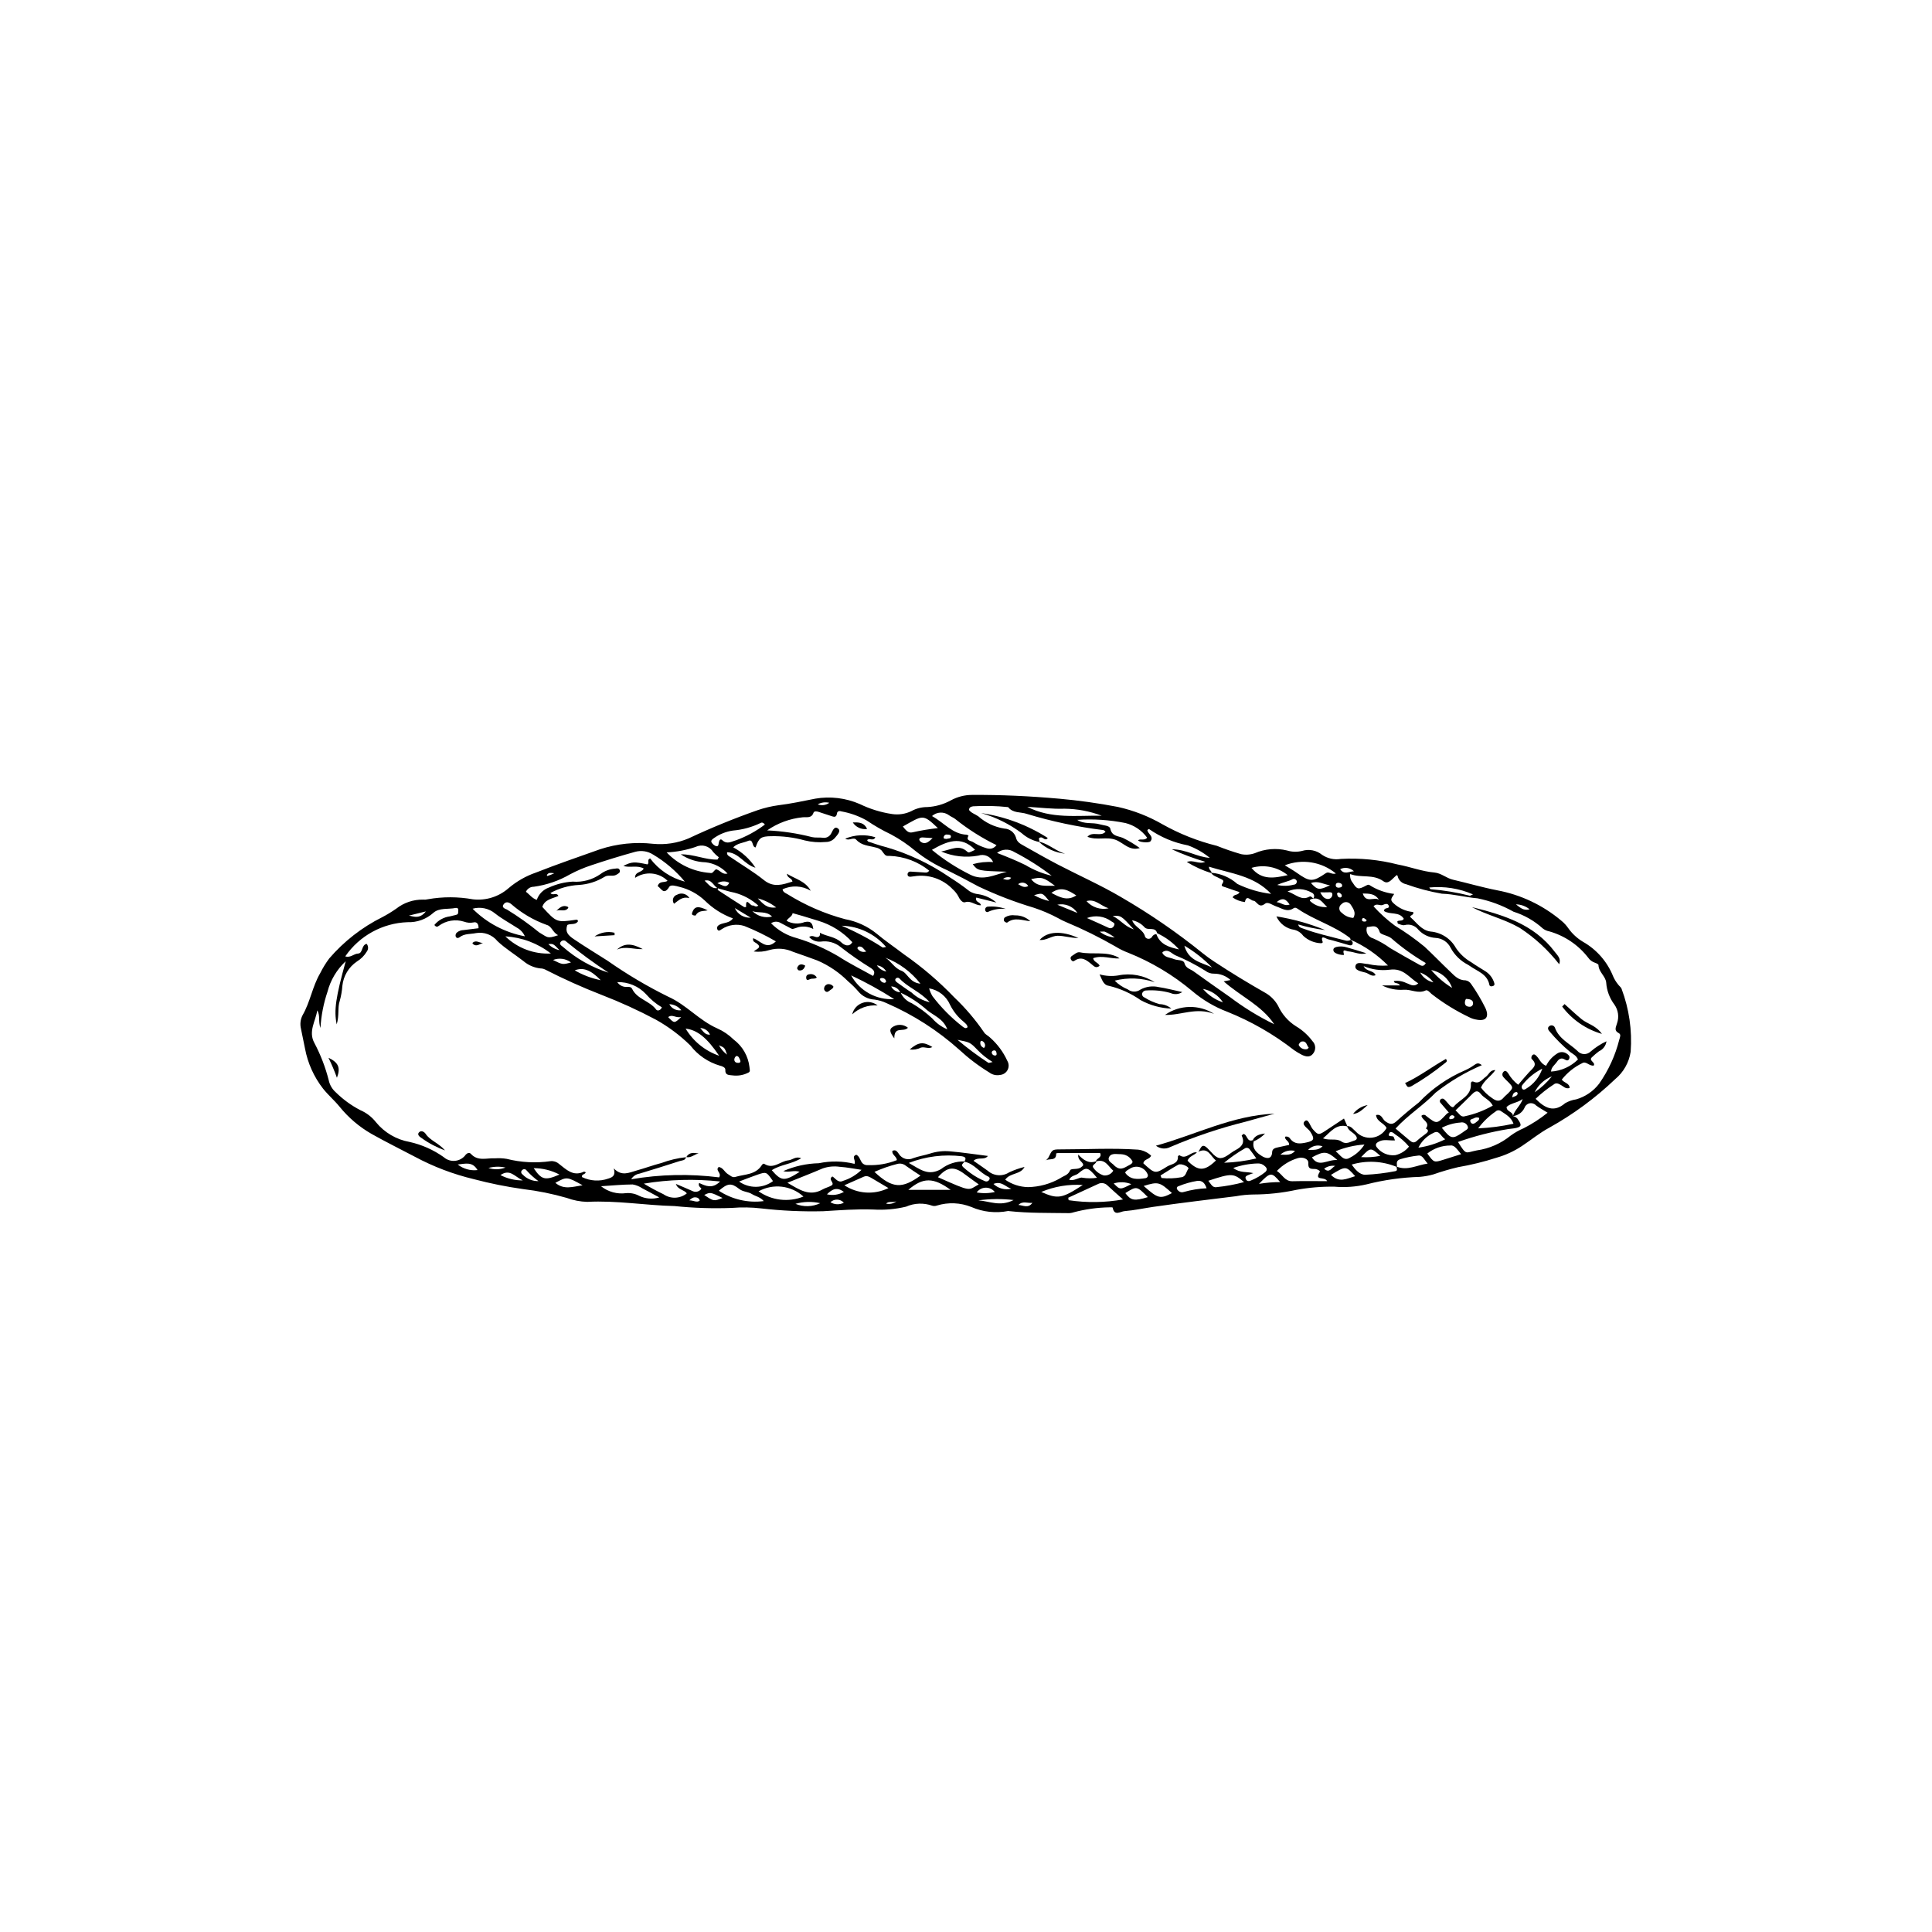 <?xml version="1.0" encoding="UTF-8"?>
<!-- Uploaded to: SVG Repo, www.svgrepo.com, Generator: SVG Repo Mixer Tools -->
<svg fill="#000000" width="800px" height="800px" version="1.1" viewBox="144 144 512 512" xmlns="http://www.w3.org/2000/svg">
 <g>
  <path d="m497.6 458.48c-3.363-0.047-6.727 0.234-10.035 0.84-3.742 0.809-7.562 1.223-11.395 1.234-1.555 0.02-3.109 0.172-4.637 0.457-7.289 0.914-14.59 1.762-21.855 2.816-2.559 0.371-5.098 0.93-7.676 1.137-1.082 0.086-2.695 1.414-3.133-0.938-0.016-0.078-0.555-0.109-0.84-0.074l-0.004 0.004c-3.211 0.047-6.406 0.492-9.512 1.32-0.484 0.164-0.996 0.238-1.508 0.215-5.176-0.074-10.355 0.027-15.516-0.527h-0.004c-0.098-0.027-0.203-0.039-0.305-0.039-3.277 0.648-6.676 0.281-9.742-1.051-2.914-1.176-6.148-1.312-9.152-0.391-0.395 0.148-0.824 0.164-1.23 0.043-2.262-0.809-4.754-0.715-6.953 0.258-2.824 0.676-5.734 0.93-8.633 0.754-4.457-0.164-8.879 0.184-13.312 0.449-5.496 0.133-10.996-0.117-16.457-0.746-2.57-0.297-5.16-0.34-7.738-0.129-5.07 0.195-10.152 0.027-15.203-0.492-7.723-0.18-15.383-1.527-23.137-1.113-1.859-0.051-3.695-0.406-5.441-1.051-3.785-1.09-7.656-1.871-11.566-2.336-4.402-0.617-8.766-1.5-13.062-2.633-5.438-1.301-10.684-3.297-15.613-5.938-3.828-2.016-7.727-3.938-11.484-6.055-3.246-1.859-6.117-4.305-8.469-7.211-1.371-1.684-3.016-3.07-4.363-4.769-2.43-3.113-4.074-6.766-4.797-10.648-0.355-1.723-0.688-3.449-1.055-5.168h0.004c-0.316-1.223-0.176-2.519 0.402-3.644 2.039-3.512 2.602-7.609 4.664-11.129 0.684-1.375 1.488-2.688 2.402-3.918 3.91-4.551 8.691-8.273 14.062-10.949 1.285-0.672 2.519-1.426 3.707-2.258 2.027-1.594 4.547-2.438 7.125-2.394 0.414 0.039 0.832 0.008 1.234-0.094 3.965-0.703 8.02-0.695 11.977 0.02 3.422 0.391 6.844-0.684 9.426-2.957 2.141-1.816 4.602-3.223 7.258-4.137 5.586-2.203 11.277-4.141 16.934-6.16 4.547-1.496 9.363-1.996 14.121-1.461 3.199 0.312 6.43-0.18 9.395-1.434 5.988-2.812 12.117-5.316 18.363-7.504 1.758-0.594 3.57-1.023 5.41-1.277 3.297-0.402 6.527-1.098 9.773-1.742l-0.004-0.004c4.004-0.691 8.121-0.191 11.84 1.43 2.699 1.309 5.578 2.199 8.547 2.641 1.73 0.262 3.5-0.004 5.082-0.758 1.297-0.723 2.762-1.098 4.246-1.09 2.184-0.113 4.312-0.719 6.231-1.77 1.723-0.945 3.652-1.441 5.613-1.449 7.684-0.051 15.336 0.312 23 0.992l0.004-0.004c5.254 0.469 10.484 1.199 15.664 2.195 4.152 0.926 8.141 2.477 11.824 4.606 4.523 2.539 9.367 4.457 14.406 5.703 2.106 0.844 4.254 1.578 6.434 2.207 1.211 0.242 2.465 0.152 3.629-0.262 2.684-1.156 5.672-1.406 8.512-0.719 1.301 0.406 2.688 0.449 4.008 0.121 1.82-0.559 3.797-0.18 5.273 1.016 1.461 1 3.254 1.395 4.996 1.105 5.082-0.281 10.176 0.219 15.105 1.484 3.262 0.598 6.383 1.832 9.711 2.125 1.809 0.16 3.152 1.496 4.902 1.898 3.918 0.906 7.766 2.043 11.734 2.812v0.004c6.25 1.168 12.09 3.934 16.957 8.027 0.727 0.586 1.367 1.277 1.895 2.051 1.023 1.434 2.332 2.641 3.844 3.547 3.644 2.062 6.477 5.309 8.027 9.199 0.336 0.758 0.77 1.465 1.289 2.109 0.289 0.426 0.82 0.758 0.953 1.215v-0.004c1.992 5.309 2.809 10.984 2.391 16.637-0.43 2.844-1.895 5.43-4.109 7.266-5.25 5.008-11.113 9.328-17.453 12.855-2.551 1.363-4.805 3.246-7.227 4.84-2.066 1.375-4.336 2.426-6.723 3.109-3.336 1.078-6.75 1.918-10.207 2.512-2.199 0.52-4.371 1.156-6.504 1.902-1.191 0.344-2.414 0.566-3.648 0.672-4.769 0.145-9.512 0.809-14.137 1.988-2.793 0.652-5.676 0.859-8.535 0.609zm-47.156-66.938c1.012 2.848 3.488 3.492 6.012 4.066v0.004c-1.617-1.816-3.59-3.277-5.797-4.297-0.477-1.863-2.438-0.57-3.356-1.586-0.855-0.961-2.012-1.609-3.277-1.844 0.73 1.957 2.984 2.379 3.445 4.402 0.188 0.312 0.527 0.508 0.891 0.512 0.363 0.004 0.707-0.18 0.906-0.484 0.223-0.449 0.672-0.742 1.172-0.77zm41.547-9.383-0.004 0.004c0.227-0.23 0.32-0.559 0.258-0.871-0.062-0.316-0.277-0.578-0.574-0.703-1.969-1.152-4.375-1.281-6.453-0.348 2.32 0.812 3.656 2.555 5.82 1.367 0.379-0.207 0.715 0.309 1.043 0.547-0.5 0.035-1.32 0.297-0.766 0.742 1.199 1.09 2.801 1.625 4.414 1.477-1.145-0.988-1.898-2.582-3.742-2.211zm-109.41 24.875c-0.402-0.98-1.355-1.617-2.414-1.617 0.48 0.93 1.426 1.523 2.473 1.551 0.574 1.324 1.648 2.363 2.984 2.894 1.961 1.137 3.781 2.488 5.438 4.031 1.086 1.258 2.449 2.246 3.984 2.883-1.078-2.816-3.535-3.594-5.328-5.055-2.125-1.918-4.531-3.496-7.137-4.688zm-48.41-27.645c-1.137-0.656-1.586-2.5-3.449-2.004 1.062 0.934 1.828 2.309 3.543 1.922-0.012 0.195-0.105 0.512-0.027 0.566 2.297 1.516 4.606 3.008 6.93 4.484 0.133 0.086 0.371 0.012 0.559 0.016-0.168-2.848 1.121-0.285 1.676-0.418 0.426-0.102 0.84 0.629 1.562 0.035-1.801-1.629-3.965-2.801-6.312-3.418-1.508-0.285-2.973-0.797-4.481-1.184zm180.03 73.875c-3.805-1.586-8.039-1.812-11.992-0.641 0.922 1.324 2.109 2.691 3.57 2.703 2.664-0.121 5.32-0.438 7.941-0.949 0.809-0.117 0.363-0.781 0.375-1.227 2.84 1.176 5.328-0.359 8.258-0.797-0.953-1.02-1.363-2.312-2.523-2.113h-0.004c-1.641 0.176-3.262 0.508-4.84 0.988-1.176 0.441-0.707 1.293-0.785 2.035zm-114.57-1.473c-0.254 0.469-1.113 0.809-0.391 1.492h-0.004c0.605 0.555 1.238 1.07 1.898 1.551 1.23 0.918 2.578 1.668 4.008 2.231 0.402 0.125 0.84-0.059 1.031-0.438 0.09-0.129 0.121-0.289 0.082-0.441-0.035-0.152-0.137-0.277-0.277-0.348-2.344-1.008-3.777-3.484-6.434-3.977 0.504-0.766 0.492-1.234-0.594-1.43v-0.004c-4.777-0.582-9.625 0.02-14.113 1.762 3 1.684 5.106 3.566 8.516 1.652 1.789-1.395 4.008-2.121 6.277-2.051zm-38.355-60.594c1.844 0.992 4.082 1.008 5.738 2.594 0.637 0.609 2.012 1.379 2.856-0.109v0.004c-2.445-2.672-5.566-4.633-9.031-5.676-1.379-0.434-2.758-0.855-4.144-1.266-0.879-0.262-1.762-0.5-2.644-0.75-0.129 0.957-1.227 1.223-1.594 2.043l0.004-0.004c1.477 0.816 3.242 0.93 4.809 0.312 1.805-0.383 2.059 0.57 2.258 1.855v-0.004c-1.195-0.637-2.586-0.816-3.906-0.5-1.574 0.516-1.555 0.59-2.039 0.332-0.914-0.48-1.82-0.98-2.742-1.453-0.785-0.457-1.762-0.418-2.504 0.102 1.887 1.906 4.25 3.266 6.848 3.938 3.863 1.172 7.57 2.801 11.047 4.852 2.93 1.906 6.086 3.461 9.141 5.172 0.672-1.055 0.164-1.59-0.613-2.113h0.004c-2.773-1.711-5.449-3.574-8.02-5.578-1.477-1.188-3.383-1.699-5.258-1.41-1.152 0.105-2.285-0.348-3.051-1.219 0.859-0.641 1.496 0.102 2.168 0.02 0.711-0.086 0.727-0.598 0.676-1.141zm183.66 48.578c0.488-1.691 2.043-2.789 2.59-4.531-1.34 1.027-3.117 1.035-4.266 2.106-0.023 1.332 1.738 1.211 1.684 2.426l0.004 0.004c0.621 0.109 1.16 0.504 1.445 1.07 0.977 1.387 0.746 1.836-1.027 2.152-0.512 0.09-1.031 0.113-1.543 0.195l-0.004-0.004c-4.578 0.738-9.074 1.891-13.441 3.441 2.301 3.609 1.848 2.848 4.988 2.231 3.297-0.461 6.406-1.82 8.984-3.93 1.086-0.785 2.254-1.441 3.488-1.969 2.234-1.137 4.348-2.512 6.293-4.09-1.199-0.746-2.203-1.273-3.09-1.949v-0.004c-0.441-0.469-1.098-0.672-1.73-0.527-0.629 0.145-1.133 0.613-1.324 1.23-0.582 1.195-1.73 2.008-3.051 2.152zm-110.42 11.953c0.102 0.75-1.383 0.922-0.746 1.766 0.652 0.941 1.598 1.645 2.691 1.996 1.027 0.141 2.043-0.352 2.566-1.246-1.387-1.184-2.125-3.254-4.594-2.43 0.035-0.898 1.723-0.961 1.105-2.25-3.688 0-7.379 0-11.074 0.004h-0.004c-0.195 0.004-0.391 0.035-0.574 0.102 0.125 2.266-2.082 1.113-2.891 1.984 0.324-0.25 0.605-0.547 0.84-0.883 0.996-2.051 0.98-2.172 3.133-2.172 6.859 0.004 13.719-0.398 20.586 0.066 1.305 0.133 2.531 0.688 3.492 1.578-0.312 1.043-1.895 0.852-2.047 2.051 3.059 2.781 3.113 2.871 6.301 0.844 1.062-0.676 3-0.652 2.856-2.695-0.008-0.09 0.375-0.328 0.43-0.289 1.793 1.273 2.984-1.082 4.609-0.75-0.77 0.797-2.07 1-2.484 2.195 2.805 2.836 4.519 2.844 7.527-0.062-1.43-1.082-2.031-3.617-4.676-2.301 0.629-0.707 0.805-2.469 2.356-1.016 1.113 1.043 2.176 2.723 3.555 2.688 1.344-0.035 2.625-1.438 3.984-2.141 1.629-0.848 2.519-1.922 1.602-3.812-0.023-0.051 0.25-0.246 0.461-0.449 1.055 0.145 0.914 2.269 2.469 1.648l0.277 0.293c-0.555 2.031 0.891 3.156 2.219 3.965 0.691 0.422 2.559 1.207 2.648-1.113 0.035-0.883 0.82-1.094 1.559-1.246 0.984-0.207 1.969-0.43 2.926-0.641 0.102-1.066-1.195-1.25-1.062-2.164 0.523-0.164 1.094 0.062 1.367 0.539 1.16 1.535 2.699 1.324 4.231 0.996 2.195-0.473 2.273-0.992 1.09-2.863-0.582-0.926-2.582-1.871-1.41-2.84 0.902-0.746 1.359 1.359 2.051 2.148 1.359 1.555 1.562 1.641 3.301 0.488 1.621-1.074 3.242-2.144 4.977-3.293 0.371 0.836 0.652 1.469 0.934 2.106-2.992-0.824-4.414 1.402-6.492 3.152 1.816 0.656 3.539-0.09 4.828 0.801 1.324 0.918 2.359 0.098 3.488-0.223 0.875-0.25 0.75-0.863 0.285-1.41-0.707-0.836-1.945-1.195-2.215-2.434 1.09-0.031 1.59 0.871 2.297 1.445h-0.004c1.094 1.203 2.699 1.812 4.312 1.633 1.617-0.18 3.051-1.125 3.852-2.543-0.609-1.359-2.606-1.645-2.785-3.449 1.508-0.371 1.68 1.102 2.441 1.645 1.109 0.785 1.855 1.02 2.949 0.023 1.918-1.742 3.914-3.406 5.953-5.004v-0.004c3.481-3.656 7.668-6.562 12.309-8.547 0.758-0.336 1.48-0.746 2.156-1.227 0.586-0.309 1.109-1.059 2.234-0.102h-0.004c-4.379 1.871-8.496 4.316-12.238 7.266-3.254 3.398-7.34 5.93-10.625 9.523 1.379 1.168 2.551 2.18 3.742 3.164 0.59 0.488 1.168 0.793 1.898 0.105 0.75-0.707 1.617-1.293 2.434-1.934 0.594-0.465 0.793-0.922-0.043-1.344 1.273-1.633-1.051-2.231-1.172-3.379h0.004c0.172-0.168 0.402-0.258 0.641-0.246 0.238 0.008 0.465 0.121 0.617 0.301 2.82 2.207 2.824 2.207 5.316-0.43l-0.004 0.004c0.191-0.211 0.422-0.379 0.684-0.484-0.941-1.098-1.543-1.809-2.156-2.512-0.238-0.207-0.297-0.555-0.141-0.828 0.109-0.18 0.293-0.305 0.504-0.336 0.207-0.027 0.422 0.035 0.578 0.18 0.535 0.48 0.961 1.078 1.465 1.598 0.285 0.293 0.781 0.695 1.055 0.352 1.578-1.957 4.711-2.758 4.539-6.027-0.027-0.535 0.281-0.777 0.758-0.574 1.535 0.652 2.207-0.641 3.188-1.312 0.82-0.562 1.117-1.887 2.539-1.77-1.176 1.691-3.019 2.707-3.816 4.609l-0.004 0.004c0.809 1.074 1.789 2.008 2.902 2.758 1.227 0.93 2.164 1.051 3.184-0.172 0.328-0.395 0.77-0.699 1.129-1.074 1.395-1.461 1.391-1.562 0.023-2.965h-0.004c-0.457-0.422-0.887-0.871-1.297-1.336-0.367-0.414-0.336-1.043 0.07-1.414 0.566-0.523 0.891 0.043 1.211 0.426 0.676 1.18 1.578 2.211 2.66 3.035 1.016-1.18 1.93-2.309 2.918-3.371 0.949-1.023 2.367-1.871 0.684-3.438-0.242-0.227-0.121-0.859 0.246-1.117 0.422-0.293 0.746 0.059 1.035 0.352 0.77 0.781 1.102 1.996 2.508 2.551v0.004c0.637-1.309 1.621-2.414 2.848-3.199 0.777-0.566 1.832-0.578 2.621-0.023 0.438 0.293 0.871 0.641 0.688 1.242-0.211 0.691-0.676 0.637-1.199 0.312-0.922-0.574-1.578-0.16-2.094 0.617-0.551 0.824-1.516 1.402-1.551 2.578 2.684-0.168 5.215-1.305 7.125-3.199-0.398-1.027-1.297-1.43-2.027-1.965-1.996-1.656-3.836-3.488-5.5-5.481-0.332-0.352-0.648-0.938-0.109-1.355 0.238-0.219 0.57-0.301 0.883-0.219s0.562 0.316 0.664 0.625c1.078 2.945 3.856 4.156 5.934 6.102h-0.004c0.434 0.512 1.062 0.82 1.73 0.855 0.672 0.031 1.324-0.215 1.805-0.684 1.266-1.09 2.672-2 4.184-2.707-0.156 1.164-0.902 2.164-1.977 2.644-0.664 0.492-1.293 1.027-1.887 1.602-0.977 0.859 1.09 1.367 0.473 2.195-1.254 0.156-2.023-1.316-3.098-0.609-2.09 1.02-3.922 2.5-5.359 4.328 0.668 0.922 2.043 0.918 2.086 2.219-1.039 0.328-1.613-0.391-2.297-0.781-0.656-0.375-1.309-0.711-1.988-0.102l-0.004-0.004c-1.695 1.094-3.277 2.352-4.727 3.758 2.406 2.414 4.797 3.762 7.836 1.152 0.898-0.52 1.891-0.863 2.918-1.012 2.41-0.695 4.535-2.144 6.066-4.137 2.488-3.539 4.305-7.504 5.356-11.699 0.156-0.57 0.531-1.363-0.113-1.695-1.402-0.723-0.754-1.598-0.496-2.602 0.598-1.676 0.336-3.543-0.695-4.992-1.258-1.672-2.008-3.668-2.16-5.75-0.105-1.727-2.008-2.84-2.055-4.731-0.004-0.223-0.621-0.504-0.996-0.625-0.691-0.238-1.289-0.688-1.707-1.289-2.613-3.391-6.254-5.852-10.375-7.012-0.609-0.113-1.184-0.371-1.672-0.754-2.231-2.023-4.879-3.539-7.754-4.441-2.981-1.676-6.207-2.875-9.559-3.551-3.184-0.262-6.262-1.133-9.438-1.223h0.004c-3.242-0.559-6.426-1.406-9.52-2.527-0.906-0.18-1.668-0.789-2.047-1.633-0.293-1.078-0.32-0.844-0.961-0.281-0.832 0.73-1.734 2.027-2.973 1.137-2.746-1.977-5.941-0.805-8.801-1.906-0.109 0.836 0.141 1.68 0.684 2.32 1.125 1.773 1.457 1.855 3.562 0.723 0.441-0.238 0.719-0.305 1.035-0.02l0.004 0.004c1.93 1.207 4.106 1.973 6.371 2.242-0.477 0.91-1.383 1.465-0.102 2.527h-0.004c1.418 1.297 3.219 2.094 5.129 2.273 0.41 0.91-1.297 0.852-0.59 1.477 1.59 1.406 2.848 3.371 5.203 3.691h-0.004c2.84 0.234 5.375 1.879 6.746 4.375 1.043 1.551 2.438 2.84 4.062 3.766 1.18 0.84 2.445 1.559 3.664 2.34 1.164 0.711 2.023 1.828 2.414 3.133 0.098 0.324 0.113 0.625-0.238 0.785-0.41 0.188-0.953 0.207-1.043-0.266-0.555-2.894-3.195-3.59-5.156-4.996-0.168-0.121-0.348-0.227-0.523-0.336-1.941-0.996-3.539-2.555-4.582-4.469-0.742-1.551-2.277-2.562-3.992-2.644-1.754-0.105-3.398-0.891-4.586-2.188-0.844-1.086-2.254-1.562-3.586-1.219-0.512 0.168-1.207-0.184-1.801-0.352-0.09-0.027-0.105-0.332-0.18-0.605 0.441-0.434 1.273 0.062 1.727-0.695-1.184-1.996-3.711-1.023-5.219-2.051-0.105-1.129 1.566-0.438 1.23-1.406-0.258-0.742-1-0.477-1.598-0.219-0.738 0.316-1.605-0.57-2.445 0.359h-0.004c1.719 1.895 3.621 3.617 5.68 5.137 2.742 1.668 5.363 3.531 7.848 5.566 2.277 2.117 4.434 4.367 6.688 6.508 1.18 1.121 2.25 2.422 4.168 2.402l-0.004 0.004c0.621 0.098 1.168 0.457 1.504 0.988 1.43 2.027 2.695 4.168 3.793 6.391 1.09 2.469 0.027 3.57-2.555 3l-0.004 0.004c-0.613-0.117-1.203-0.32-1.754-0.609-3.547-1.688-6.898-3.762-9.996-6.18-0.457-0.414-1.055-1.152-1.539-0.918-1.98 0.957-3.828-0.305-5.762-0.184-2.004 0.152-4.012-0.242-5.805-1.145h4.754c-0.496-0.891-1.523-0.32-1.625-1.148 1.125-0.172 2.273 0.008 3.289 0.516 0.961 0.289 1.918 1.207 3.188 0.09-2.461-1.52-3.938-4.152-7.621-3.609v-0.004c-2.332 0.289-4.699-0.043-6.863-0.957 0.746 1.547 2.609 1.035 3.176 2.41-1.082 0.453-1.793-0.441-2.644-0.684-1.086-0.305-3.008-0.562-2.688-1.816 0.32-1.262 2.109-0.5 3.297-0.465h-0.004c1.742 0.402 3.539 0.531 5.32 0.387-2.856-2.891-6.231-5.211-9.949-6.844l0.074 0.039c-0.078-0.176-0.105-0.41-0.238-0.516-4.203-3.258-9.422-4.688-13.777-7.676-0.332-0.227-0.719-0.453-1.129-0.172-1.695 1.16-3.125 0.004-4.637-0.5-0.969-0.324-2.152-1.297-2.887-0.727-1.102 0.855-1.605 0.492-2.32-0.25-0.211-0.219-0.504-0.52-0.75-0.508-0.773 0.027-1.867-1.816-2.301 0.348h-0.004c-1.164-0.133-2.277-0.551-3.242-1.215 0.324-0.988 1.48-0.48 1.801-1.434-1.25-0.422-2.504-0.812-3.731-1.273-0.395-0.148-1.305-0.219-0.84-0.898 0.742-1.086-0.102-1.109-0.691-1.457-0.777-0.461-1.758-0.625-2.273-1.496l-0.004-0.004c2.582 0.203 5.027 1.242 6.965 2.965 2.82 1.367 5.852 2.262 8.965 2.641-4.481-4.816-10.645-5.379-16.477-7.203-0.031 0.996 0.836 1.078 0.645 1.707v0.004c-2.285-0.719-4.473-1.715-6.516-2.961 1.777-0.688 3.191 0.742 4.883-0.051v-0.004c-3.023-0.887-5.984-1.988-8.848-3.305 3.871 0 6.609 2.055 10.066 2.269-1.734-1.426-3.703-2.547-5.812-3.312-3.711-0.699-7.227-2.176-10.32-4.34-0.027-0.027-0.277 0.188-0.426 0.289 0.047 0.199 0.117 0.391 0.211 0.57 0.508 0.734 1.402 1.422 0.621 2.398-0.445 0.559-3.394 0.184-3.25-0.301 0.688-0.449 1.641 0.215 2.371-0.641-1.402-1.934-3.441-3.312-5.758-3.894-4.199-0.844-8.496-1.125-12.77-0.84 1.84 1.25 4.027 0.602 5.984 1.188 0.992 0.297 2.586 0.301 2.766 1.129 0.438 2.039 1.945 1.902 3.32 2.453v-0.004c1.574 0.773 3.082 1.676 4.504 2.703-2.762 0.848-4.316-1.398-6.41-2.18-2.398-0.895-4.949 0.215-7.469-0.801 1.367-1.59 3.523 0.113 4.805-1.348-0.27-0.211-0.406-0.402-0.566-0.43l-0.004 0.004c-6.863-0.844-13.641-2.277-20.258-4.285-1.672-0.578-3.703-0.133-4.984-1.805-3.086-0.328-6.195-0.402-9.297-0.219-0.48 0.105-1.035 0.188-1.078 0.969 0.59 0.828 1.645 1.105 2.473 1.695h0.004c1.934 1.719 4.324 2.844 6.883 3.242 1.402 0.051 2.621 0.973 3.059 2.305 0.273 1.258 1.105 1.68 1.988 2.176 3.066 1.723 6.121 3.477 9.238 5.098 5.512 2.867 11.219 5.394 16.566 8.531v0.004c7.621 4.406 14.891 9.402 21.738 14.934 0.969 0.781 1.977 1.512 3.016 2.191 4.496 2.973 9.105 5.758 13.789 8.426 1.309 0.801 2.391 1.93 3.137 3.269 1.02 2.242 2.672 4.137 4.754 5.449 1.703 1.012 3.188 2.348 4.371 3.938 0.93 0.926 0.973 2.422 0.098 3.402-0.777 0.961-1.883 0.719-2.859 0.254-0.738-0.375-1.453-0.801-2.133-1.273-5.391-4.199-11.344-7.617-17.688-10.16-3.387-1.285-6.523-3.141-9.281-5.488-5.086-4.266-10.82-7.695-16.984-10.156-1.168-0.438-2.289-0.988-3.348-1.645-4.219-2.43-8.59-4.59-13.082-6.465-0.762-0.32-1.5-0.691-2.219-1.102-2.016-1.07-4.113-1.973-6.281-2.691-5.059-1.512-9.996-3.41-14.77-5.672-2.723-1.488-5.469-2.93-8.258-4.297-3.035-1.34-5.887-3.07-8.477-5.148-1.98-1.66-4.129-3.113-6.406-4.336-2.246-1.066-4.406-2.305-6.461-3.703-2.066-1.16-4.316-1.969-6.652-2.387-0.414-0.152-1.113-0.191-1.211 0.539-0.16 1.188-0.855 0.898-1.578 0.66-1.082-0.359-2.164-0.719-3.25-1.066-0.508-0.16-1.215-0.289-1.398 0.234-0.531 1.535-1.805 1.066-2.832 1.188l0.004-0.004c-3.394 0.332-6.648 1.531-9.449 3.477 4.016 0.18 8.004 0.777 11.895 1.781 0.891 0.207 1.863 0.039 2.785 0.16 0.953 0.18 1.906-0.305 2.32-1.184 0.441-0.801 0.867-2.074 1.875-1.176 0.711 0.637-0.301 1.664-0.875 2.359v0.004c-0.609 0.723-1.512 1.137-2.457 1.129-1.859 0.168-3.734 0.031-5.551-0.41-2.902-0.809-5.91-1.188-8.922-1.125-2.719 0.031-3.269 0.453-4.129 2.977-1.09-0.105-0.457-2.379-2.035-1.715-1.277 0.535-2.805 0.582-3.894 1.688 2.387 1.281 4.414 3.137 5.894 5.402-2.941-0.801-4.398-4.027-7.519-4.102-0.121 0.867 0.582 1.07 1.039 1.383 2.898 2 5.969 3.781 8.703 5.988 2.644 2.133 5.043 1.176 7.582 0.41-0.168-1.039-1.328-0.805-1.484-2.082 2.352 1.434 4.949 1.969 6.324 4.512v-0.004c-2.266-1.363-5.066-1.508-7.461-0.379 0.105 0.73 0.727 0.977 1.242 1.254 4.75 2.969 9.91 5.211 15.32 6.656 3.074 0.559 5.957 1.883 8.379 3.852 2.293 1.926 4.797 3.606 7.176 5.43v0.004c4.844 3.367 9.336 7.211 13.418 11.469 2.926 2.785 5.551 5.867 7.832 9.199 0.332 0.594 1.113 0.918 1.629 1.426h-0.004c1.941 1.711 3.5 3.812 4.57 6.168 0.434 0.727 0.465 1.625 0.086 2.379s-1.121 1.266-1.961 1.348c-1.027 0.215-2.094-0.027-2.926-0.664-2.828-1.73-5.481-3.738-7.914-5.992-5.715-5.121-12.215-9.289-19.254-12.348-1.02-0.488-2.113-0.816-3.238-0.961-1.672-0.086-3.227-0.871-4.289-2.164-0.812-0.949-1.699-1.824-2.656-2.625-2.344-2.359-5.117-4.25-8.176-5.566-2.133-0.801-4.289-1.547-6.441-2.297h0.004c-1.957-0.895-4.168-1.07-6.238-0.488-1.352 0.43-2.781 0.566-4.188 0.398 0.77-0.742 2.262-1.016 0.781-2.137-0.414-0.312-1.152-0.402-0.957-1.379 1.941 0.586 3.449 3.254 6.039 0.832v0.004c-2.691-1.574-5.492-2.941-8.387-4.09-2.004-0.621-4.176-0.316-5.93 0.828-0.465 0.297-0.895 0.715-1.215 0.043-0.23-0.492 0.105-0.973 0.645-1.238 1.109-0.543 2.594-0.363 3.496-1.637-2.793-1.02-5.332-2.633-7.449-4.723-1.895-1.777-4.219-3.031-6.742-3.641-0.887-0.234-2.281-0.652-2.672-0.012-1.465 2.402-2.117 0.398-3.074-0.168 0.438-1.531 1.855-0.805 2.606-1.43v-0.004c-2.32-2.254-5.906-2.574-8.594-0.766-0.074-1.727 1.812-1.344 2.281-2.481-1.773-0.949-3.594-0.113-5.398-0.672 2.211-1.137 2.887-1.164 6.387-0.41 0.602-0.402-0.223-1.238 0.715-1.582 2.285 3.027 5.527 5.191 9.195 6.144-2.367-2.844-5.207-5.266-8.387-7.156-1.41-0.914-3.141-1.184-4.762-0.742-3.887 1.07-7.746 2.266-11.574 3.543h0.004c-1.969 0.641-3.879 1.453-5.703 2.426-2.953 1.707-6.207 2.824-9.586 3.289-0.906-0.016-1.73 0.512-2.102 1.336 0.953 0.688 1.625 1.738 2.879 2.141 0.512-1.527 1.699-2.731 3.215-3.266 1.984-0.914 4.117-1.445 6.297-1.57 2.617 0.211 5.223-0.496 7.371-2.004 1.117-0.848 2.461-1.344 3.859-1.434 0.559-0.09 1.074-0.195 1.254 0.453 0.176 0.641-0.449 0.867-0.844 1.125-0.988 0.645-2.242-0.094-3.277 0.637-2.047 1.238-4.359 1.961-6.746 2.106-2.633 0.137-5.203 0.863-7.512 2.129 0.641 0.832 1.586-0.285 2.113 0.789-1.586 0.707-3.625 0.883-4.269 2.906 3.805 4.141 3.805 4.137 8.844 3.41 0.27-0.039 0.609-0.062 0.598 0.418-0.684 1.027-1.922 0.504-2.816 0.953-0.621 1.746 0.105 2.652 1.617 3.684 3 2.047 6.102 3.906 9.152 5.859l-0.004 0.004c5.074 3.551 10.41 6.715 15.965 9.457 4.797 2.129 8.211 6.301 13.012 8.406h-0.004c1.617 0.715 3.09 1.719 4.348 2.961 2.344 1.75 3.859 4.394 4.188 7.301 0.004 0.496 0.316 1.16-0.227 1.426h-0.004c-1.285 0.684-2.754 0.953-4.203 0.773-0.969-0.137-2.047 0.059-1.969-1.551 0.027-0.543-0.816-0.91-1.422-1.031-3.113-0.906-5.859-2.781-7.84-5.352-2.727-2.676-5.797-4.973-9.133-6.836-4.668-2.477-9.48-4.676-14.41-6.578-5.102-1.984-10.098-4.231-14.973-6.723-0.371-0.18-0.781-0.277-1.195-0.281-1.66-0.172-3.231-0.844-4.504-1.926-2.281-1.789-4.766-3.293-6.902-5.297h0.004c-1.363-1.688-3.531-2.508-5.668-2.144-1.48 0.312-3.059 0.074-4.375 1.105-0.328 0.258-0.82 0.312-1.023-0.18h-0.004c-0.125-0.406 0.016-0.848 0.355-1.105 0.492-0.391 1.098-0.605 1.727-0.617 1.312-0.168 2.629-0.324 3.965-0.488 0.035-1.035-0.387-1.801-1.398-1.527-0.801 0.152-1.625 0.082-2.387-0.199-2.316-0.75-4.848-0.328-6.797 1.125-0.391 0.312-0.742 0.23-1.129-0.254 1.035-1.266 2.519-2.086 4.141-2.289 0.59-0.18 1.211-0.258 1.793-0.453 0.512-0.172 0.344-0.68 0.406-1.07 0.086-0.555-0.258-0.797-0.695-0.707-1.996 0.414-4.344-0.113-5.934 1.316-1.863 1.676-4.309 2.555-6.812 2.457-6.629 0.234-12.75 3.594-16.508 9.059 1.41 0.445 2.238-0.688 3.391-0.746 1.348-0.066 0.828-2.293 2.289-2.57 0.477 0.594 0.492 1.434 0.031 2.039-0.645 1.074-1.539 1.977-2.609 2.629-2.184 1.473-3.598 3.84-3.867 6.457-0.098 1.348-0.328 2.68-0.691 3.981-0.629 1.82-0.074 3.809-0.812 6.234-0.777-3.723-0.23-7.281 2.394-16.738h0.004c-2.356 2.188-4.035 5-4.844 8.109-1.043 3.094-1.668 6.316-1.855 9.578-0.648-1.758 0.004-3.301-0.855-4.656-0.426 2.879-2.438 5.547-0.754 8.645h0.004c1.648 3.121 2.922 6.43 3.793 9.855 0.258 1.227 0.902 2.344 1.84 3.18 1.922 1.895 4.113 3.496 6.504 4.742 1.633 0.699 3.062 1.793 4.16 3.188 2.25 2.769 5.426 4.637 8.941 5.254 3.246 0.727 6.312 2.09 9.023 4.016 0.844 0.758 1.973 1.113 3.098 0.98s2.141-0.742 2.785-1.676c0.484-0.469 0.984-0.539 1.332-0.156 1.848 2.039 4.215 1.047 6.387 1.176h-0.004c1.035-0.074 2.074-0.027 3.098 0.141 3.805 0.961 7.754 1.168 11.637 0.609 0.801-0.086 1.598 0.172 2.199 0.703 1.906 1.465 3.762 3.453 6.613 2.086 0.117-0.055 0.336 0.105 0.504 0.164-0.125 0.598-1.238 0.484-0.988 1.27h0.004c2.176 1.062 4.688 1.203 6.969 0.391 1.336-0.406 1.914-0.934 1.445-2.703 2.082 2.211 4.09 1.109 6.043 0.566 2.199-0.609 4.352-1.406 6.559-1.984l0.004 0.004c2.121-0.793 4.336-1.316 6.586-1.551l-0.055-0.066c-0.137 0.984-1.066 0.898-1.664 1.094-3.535 1.164-7.102 2.242-10.664 3.332l0.004-0.004c-0.918 0.148-1.723 0.695-2.199 1.496 7.699-1.316 15.555-1.484 23.305-0.5 0.762-1.254-1.148-1.789-0.113-2.758 1.188 0.168 1.531 1.359 2.422 1.879 0.629 0.367 1.176 0.996 1.941 0.766 2.461-0.742 5.363-0.508 7.023-3.078 0.176-0.273 0.418-0.559 0.719-0.371 2.41 1.52 4.234-0.75 6.371-0.957 1.074-0.105 1.977-1.18 3.367-0.547-2.488 1.566-5.43 1.645-7.781 3.164 2.555 2.949 3.359 2.996 7.391 0.441-1.445-0.547-2.898 0.258-4.34-0.203l-0.004 0.004c2.973-1.309 6.176-2.016 9.422-2.09 3.125-0.656 6.359-0.598 9.457 0.168 0.422-1.008-0.902-1.922 0.477-2.414 0.715 0.352 0.914 1.082 1.254 1.691h0.004c0.297 0.695 1.004 1.117 1.758 1.051 2.644 0.113 5.281-0.34 7.738-1.324-0.117-1.047-1.359-1.387-1.207-2.441 0.91-0.434 1.273 0.168 1.727 0.793l-0.004 0.004c0.797 1.293 2.438 1.777 3.809 1.129 1.453-0.527 3.012-0.75 4.484-1.227 1.684-0.543 3.461-0.742 5.223-0.586 3.391 0.297 6.766 0.812 10.082 1.227-0.941 1.238-2.582 0.148-3.812 1.281 1.383 0.965 2.57 1.77 3.734 2.613h0.004c1.574 1.434 3.918 1.621 5.699 0.457 1.309-0.613 2.676-1.098 4.078-1.441-1.031 2.098-3.816 1.492-5.113 3.387 1.773 1.234 3.875 1.918 6.035 1.965 3.019-0.055 5.977-0.875 8.594-2.387 0.863-0.625 2.012-0.734 2.562-2.051 0.27-0.648 2.102-0.055 3.004-0.898 0.215-0.203 0.539-0.301 0.453-0.688-0.254-0.801-1.434-1.102-1.309-2.598 1.496 1.555 2.91 2.488 4.797 1.738zm-27.32-79.266c-0.664-1.504-2.371-2.254-3.926-1.715-3.316 0.605-6.734 0.227-9.836-1.09 2.715-0.523 4.742-1.922 6.859 0.016 0.43 0.395 0.535 0.281 2.109-0.465-3.731-3.894-7.559-2.215-11.438 0.012 3.109 2.57 6.5 4.769 10.117 6.555 3.516 1.809 6.555-0.016 9.754-0.762-7.695-0.238-7.695-0.238-9.051-1.996 1.754-0.504 3.586-0.691 5.41-0.555zm-34.887 81.551c-1.906-0.277-3.805-0.664-5.723-0.797v0.004c-1.543-0.234-3.121-0.086-4.594 0.434-2.91 1.254-5.871 2.394-9.316 3.785 3.199 1.863 5.859 3.758 9.375 1.742 0.715-0.41 1.562-0.582 2.269-0.996 1.133-0.668-1.07-1.582 0.273-2.414 0.816 0.484 1.508 1.809 2.805 1.176v-0.004c1.844-0.574 3.527-1.578 4.91-2.926zm97.809-50.301h-0.004c-1.188-1.086-2.742-1.688-4.356-1.684-0.84 0.027-1.66-0.242-2.32-0.762-2.539-1.59-5.203-2.965-7.969-4.117-1.02-0.469-1.91-1.777-3.316-0.883-0.07 0.047-0.152 0.207-0.125 0.262 0.645 1.258 2.019 1.195 3.09 1.641 0.93 0.387 2.512 0.125 2.758 1.047 0.383 1.434 1.551 1.559 2.406 2.176 3.188 2.305 6.414 4.559 9.637 6.82h0.008c3.672 2.785 7.606 5.203 11.75 7.219-3.328-5.004-8.934-7.41-13.391-11.367zm-135.97-31.922 0.344-0.617h-0.004c-0.555-0.414-1.062-0.891-1.516-1.414-0.961-1.543-2.922-2.117-4.566-1.34-2.496 0.859-5.106 1.355-7.742 1.473 3.023 3.191 7.137 5.133 11.523 5.445 0.289 0.098 0.613 0 0.797-0.246 0.766-0.867 0.762-0.789 1.312-0.516 0.719 0.352 1.277 1.227 2.504 0.926-1.512-1.676-3.586-2.742-5.832-2.988-2.34-0.059-4.617-0.793-6.551-2.113 3.574-0.027 6.551 1.508 9.73 1.391zm0.688 85.312c-6.734-0.73-13.539-0.539-20.219 0.57 1.68 1.02 3.414 1.957 5.191 2.801 1.887 1.312 4.414 1.227 6.207-0.219-0.703-0.988-2.363-0.91-2.898-2.508 1.668 0.715 3.086 1.305 4.484 1.93v0.004c0.785 0.344 1.699 0.105 2.223-0.574 0.25-0.277-1.012-0.629-0.539-1.609 1.68 0.781 3.481 1.672 5.551-0.395zm160.88-0.082c-0.723-1.379-3.535 0.059-1.953-2.488 0.145-0.23-0.633-0.695-1.195-0.734-1-0.07-1.973 0.18-1.855-1.621 0.066-1.027-1.355-1.637-2.703-1.285h0.004c-2.144 0.625-4.086 1.805-5.629 3.418 1.516 0.98 2.094 2.781 4.137 2.727 2.961-0.078 5.93-0.02 9.195-0.02zm-68.621 4.387 0.102 0.656h0.004c4.781 0.715 9.648 0.648 14.41-0.199-1.531-1.375-2.836-2.504-4.094-3.684h0.004c-0.672-0.695-1.723-0.855-2.57-0.391-2.621 1.199-5.238 2.41-7.856 3.617zm-51.359-6.848c4.82 4.535 7.387 4.445 12.203 0.988-1.297-0.863-2.582-1.672-3.809-2.555-0.637-0.555-1.504-0.758-2.32-0.547-2.082 0.523-4.113 1.234-6.074 2.113zm122.29-79.078v0.004c-3.785-3.129-8.969-3.961-13.543-2.172 1.129 0.699 2.176 1.277 3.144 1.961 3.523 2.496 4.223 2.508 7.746 0.113 0.785-0.535 1.531 0.457 2.652 0.098zm-107.04-15.219c3.305 1.844 5.438 4.766 9.16 4.941 0.191 0.047 0.371 0.125 0.531 0.234-0.82 1.422 0.66 1.348 1.23 1.734 0.867 0.566 1.797 1.023 2.773 1.363 1.105 0.402 2.293 0.816 3.41-0.562h0.004c-3.922-1.914-7.621-4.258-11.023-6.988-0.496-0.359-1.094-0.578-1.586-0.945-1.359-1.008-3.242-0.914-4.5 0.223zm138.73 78.012c0.98 0.742 1.363 1.914 2.496 1.535h0.004c2.594-0.551 5.086-1.5 7.387-2.812-0.785-1.527-2.328-1.98-3.195-3.113-0.828-1.082-1.504-0.703-2.266 0.062-1.371 1.383-2.781 2.727-4.426 4.328zm-23.457-48.605c-0.211 0.617-0.152 1.297 0.16 1.871 0.316 0.574 0.859 0.988 1.492 1.145 1.605 0.703 3.129 1.574 4.547 2.598 2.481 1.469 4.996 2.879 7.512 4.281 0.59 0.328 1.281 0.809 1.879-0.348h0.004c-3.262-1.906-6.336-4.113-9.18-6.598-0.996-0.766-2.816-0.922-3.031-1.602-0.715-2.254-2.106-1.371-3.383-1.348zm-214.36 2.172c-1.48-0.797-1.688-2.379-2.981-2.719h0.004c-3.5-1.246-6.731-3.144-9.52-5.598-0.805-0.586-1.398-0.488-1.836 0-0.832 0.93 0.254 1.293 0.785 1.512v0.004c2.981 1.824 5.836 3.852 8.547 6.062 2.277 1.305 2.027 1.742 5 0.738zm-22.66-7.023c3.777 3.781 8.609 6.328 13.863 7.309-0.449-0.992-1.215-1.809-2.18-2.316-1.906-1.242-3.938-2.324-5.715-3.731h0.004c-1.664-1.375-3.894-1.844-5.973-1.262zm98.523 73.289c3.488 2.301 7.934 2.582 11.688 0.742-1.418-0.84-2.828-1.68-4.238-2.512-0.711-0.418-1.414-0.895-2.305-0.504-1.562 0.691-3.125 1.379-5.144 2.273zm35.613-0.234c-1.395-1.016-2.57-1.832-3.707-2.699-2.856-2.184-4.637-1.992-7.102 0.797 9.086 4.019 7.914 3.504 10.809 1.902zm32.582-97.699v-0.004c-3.141-1.191-6.469-1.82-9.828-1.855-3.289 0.113-6.602-0.316-9.902-0.504 6.363 3.269 13.098 2.254 19.73 2.359zm77.73 86.039c-1.547 0.094-2.926-0.367-4.18 0.273-0.508 0.262-1.164 0.598-0.758 1.406h0.004c1.141 1.598 3.055 2.453 5.004 2.238 1.434-0.324 2.719-1.125 3.644-2.273-1.059-1.27-2.301-2.367-3.691-3.262-0.434-0.387-1.207-0.988-1.555-0.246-0.539 1.156 0.953 0.445 1.199 0.992 0.078 0.176 0.137 0.355 0.332 0.871zm-168.66 13.492c3.477 2.449 7.949 2.973 11.895 1.391-3.254-2.965-8.039-3.523-11.895-1.391zm1.676-97.195c-0.508-0.629-0.875-0.562-1.109-0.43-2.32 1.125-4.824 1.812-7.391 2.027-1.836 0.266-3.582 0.973-5.086 2.059-0.395 0.297-0.906 0.652-0.43 1.246 0.242 0.328 0.562 0.59 0.934 0.766 0.781 0.305 0.777-0.34 0.859-0.836 0.09-0.531 0.367-1.23 0.914-0.707 1.297 1.238 2.438 0.363 3.676 0.043l0.004-0.004c2.738-1 5.309-2.402 7.629-4.164zm-0.301 99.789c-0.992-1.145-2.191-1.262-3.121-1.855-1.039-0.664-2.328-0.543-3.379-1.363-2.152-1.688-3.074-1.512-5.406 0.477v-0.004c3.512 2.312 7.738 3.289 11.906 2.746zm-43.129-3.941c1.875 1.496 4.281 2.16 6.66 1.832 1.195-0.098 2.394 0.148 3.453 0.711 1.66 0.805 3.566 0.957 5.332 0.426-1.797-0.965-3.129-1.719-4.496-2.406h0.004c-0.773-0.523-1.648-0.875-2.566-1.031-2.633 0.012-5.266 0.273-8.387 0.469zm232.46-15.332h-0.004c3.152-0.141 6.285-0.551 9.367-1.227-0.66-1.809-2.098-2.492-3.34-3.352v-0.004c-0.445-0.316-1.055-0.258-1.434 0.137-1.766 1.215-3.316 2.719-4.594 4.445zm-145.51-37.102-0.004-0.004c0.207 0.734 0.512 1.434 0.902 2.086 2.301 3.019 4.988 5.727 7.984 8.055 0.395 0.273 0.812 0.652 1.316 0.148-0.086-0.691-0.641-1.055-1.074-1.457v-0.004c-1.492-1.207-2.703-2.723-3.562-4.441-0.992-2.309-3.086-3.957-5.566-4.387zm140.99 43.938c-1.02-1.184-1.742-2.477-2.84-2.293-2.223-0.008-4.383 0.738-6.125 2.121 1.762 2.426 1.766 2.43 4.273 1.652 1.457-0.449 2.91-0.918 4.691-1.48zm-147.95-86.836c0.746 0.918 1.395 1.848 2.59 1.543l-0.004-0.004c2.211-0.492 4.449-0.863 6.699-1.113-4.008-3.809-3.922-3.438-9.285-0.426zm24.961 7.004c2.742 1.066 5.184 2.055 7.555 3.227 2.152 1.297 4.492 2.25 6.938 2.824-3.102-2.383-6.41-4.481-9.883-6.273-1.426-0.93-3.285-0.84-4.613 0.223zm-59.375 86.977c-1.727-2.481-1.734-2.512-4.059-1.727-1.613 0.547-3.199 1.188-4.922 1.836v0.004c2.703 1.902 6.324 1.859 8.98-0.113zm-58.859-60.32c-3.465-2.707-7.68-4.289-12.07-4.539 3.223 3.121 7.594 4.766 12.07 4.539zm186.17 58.203c-0.371 0.109-0.738 0.242-1.094 0.395-0.508 0.254-1.324 0.367-0.871 1.258 0.301 0.59 0.875 0.504 1.352 0.285 1.344-0.551 2.606-1.293 3.738-2.203 0.574-0.504 0.551-1.023-0.051-1.551v0.004c-0.512-0.531-1.234-0.805-1.969-0.754-2.195 0.066-4.367 0.469-6.441 1.199 1.773 1.379 3.57 0.922 5.336 1.367zm-80.238 4.43c-4.582-3.336-7.301-3.356-11.207 0zm-90.645-57.551c-3.879-2.543-7.617-5.289-11.203-8.234-0.176-0.199-0.426-0.316-0.695-0.32-0.266-0.004-0.523 0.105-0.703 0.297-0.676 0.723 0.156 1.102 0.547 1.441v0.004c3.5 3.086 7.606 5.406 12.055 6.812zm179.98-25.844c-2.688-2.191-6.277-2.914-9.602-1.934 2.781 3.43 6.18 2.656 9.602 1.934zm-115.7 26.562c2.262 4.125 6.703 6.574 11.402 6.285-3.656-2.348-7.465-4.445-11.402-6.285zm50.391 57.391c4.422 1.953 5.461 1.762 10.996-1.836v-0.004c-3.758-0.254-7.523 0.375-10.996 1.836zm44.281-2.965c0.723 0.902 1.086 1.898 2.231 1.688v-0.004c2.441-0.246 4.856-0.691 7.223-1.332-2.75-2.379-3.269-2.398-9.453-0.355zm-12.676-1.402 0.266 0.668c1.727 0.184 3.477 0.117 5.188-0.191 1.316-0.105 1.336-1.512 1.926-2.262 0.324-0.41-1.805-1.555-2.711-1.055-1.594 0.879-3.117 1.887-4.668 2.84zm74.543-12.645c2.426 3.031 2.801 3.109 5.578 1.199 0.086-0.059 0.168-0.121 0.246-0.188 0.445-0.375 1.301-0.598 1.074-1.293-0.258-0.828-1.113-1.309-1.957-1.105-1.723 0.117-3.406 0.59-4.941 1.387zm-49.16 8.129c-0.703-0.973-1.199-1.711-1.754-2.402h0.004c-0.152-0.215-0.387-0.359-0.645-0.398-0.262-0.039-0.527 0.031-0.734 0.191-1.902 1.094-3.707 2.348-5.394 3.75 2.871-0.098 5.731-0.48 8.527-1.141zm-29.848 7.293c3.793 3.371 4.363 3.516 7.492 1.887-3.246-2.969-3.668-3.074-7.492-1.887zm-112.51-34.508c-3.203-4.766-5.844-6.859-8.871-7.184h-0.004c2.016 3.367 5.16 5.91 8.875 7.184zm-27-19.512c0.582 0.871 1.594 1.359 2.641 1.27 0.52-0.02 1.039-0.031 1.32 0.547 1.324 2.731 4.648 3.137 6.359 5.465 0.316 0.43 1.176 0.254 1.504-0.598v-0.004c-1.594-0.934-3.023-2.125-4.231-3.519-1.961-2.098-4.727-3.246-7.594-3.16zm132.95 45.586c-1.031-0.051-2.289-0.207-2.676 0.934-0.34 1 0.914 1.438 1.48 2.113 0.141 0.148 0.305 0.277 0.48 0.383 1.414 0.973 2.496-0.074 3.648-0.629 0.363-0.176 0.809-0.547 0.629-0.938-0.531-1-1.523-1.676-2.648-1.809-0.301-0.043-0.609-0.059-0.914-0.055zm23.23 9.047c-0.473-1.43-1.168-2.055-2.391-1.973-1.738 0.277-3.434 0.758-5.059 1.43-0.605 0.188-0.559 0.754-0.039 1.191 0.367 0.387 0.93 0.52 1.434 0.336 1.973-0.562 4.004-0.895 6.055-0.984zm41.84-11.59c-2.625 0.172-5.207 0.773-7.641 1.781 1.363 1.082 2.137 2.773 3.84 1.68 1.555-0.793 2.867-1.988 3.801-3.461zm-126.78-52.355c-2.941-3.461-7.215-5.512-11.758-5.633 3.758 1.605 7.375 3.523 10.805 5.742 0.125 0.086 0.383-0.035 0.953-0.109zm148.18 50.957c-1.215-0.766-1.578-2.566-3.086-1.695-1.758 0.793-3.18 2.18-4.016 3.918 2.473-0.348 4.871-1.098 7.102-2.223zm-78.809 15.336c-2.938-2.969-2.938-2.969-5.961-1.066 1.477 1.992 2.371 2.148 5.961 1.066zm-6.008-6.465c1.375 1.938 3.34 1.75 5.305 1.449 0.266-0.008 0.508-0.156 0.633-0.395 0.125-0.234 0.117-0.52-0.027-0.742-0.391-0.883-1.156-1.543-2.086-1.793-0.93-0.254-1.922-0.07-2.703 0.496-0.438 0.266-0.93 0.461-1.121 0.984zm54.535 0.562c2.168 2.227 4.199 0.992 6.414 0.348-2.453-2.75-2.453-2.75-6.414-0.344zm-108.8-50.656c-2.41-3.113-5.633-5.5-9.309-6.902 1.574 0.941 2.387 2.769 4.254 3.453 1.695 0.621 2.117 3.152 5.055 3.449zm110.5 46.73c-2.731-2.414-3.5-2.445-6.742-0.703 1.836 2.836 4.027 0.512 6.742 0.703zm-71.082 5.207c1.363 0.465 2.648-0.754 3.547-0.523l-0.004 0.004c1.27 0.203 2.562 0.207 3.832 0.012-2.508-3.059-2.906-2.84-4.961-1.141-0.699 0.582-1.816 0.465-2.414 1.648zm30.535-62.02c1.094 4.098 4.609 4.426 7.344 5.793h-0.004c-2.172-2.254-4.644-4.203-7.344-5.793zm-159.48 63.496c-4.164-2.305-4.164-2.305-7.215-0.641 2.254 1.91 4.59 1.043 7.211 0.641zm204.25-70.852c0.82-1.355-0.012-2.438-0.637-3.445-0.246-0.418-0.676-0.691-1.16-0.738-0.48-0.043-0.957 0.141-1.277 0.504-0.406 0.254-0.652 0.707-0.641 1.188s0.277 0.918 0.695 1.156c0.805 0.801 1.883 1.277 3.019 1.336zm-95.586 38.188h-0.004c-1.453-0.875-2.789-1.938-3.969-3.16-2.008-2.09-2.031-2.066-5.32-2.715h-0.004c2.586 2.195 5.309 4.223 8.152 6.074 0.145 0.117 0.559-0.09 1.141-0.199zm-114.8 29.828c-2.106-1.109-4.445-1.691-6.824-1.695 2.078 3.106 3.047 3.336 6.824 1.695zm139.8-67.98c2.203 0.992 3.957 1.75 5.68 2.566l0.004-0.004c0.273 0.152 0.598 0.176 0.891 0.062 0.289-0.113 0.516-0.352 0.617-0.645 0.355-0.645-0.285-0.816-0.695-1.09-1.867-1.395-4.32-1.73-6.496-0.891zm120.67 39.918c-2.098 1.043-3.926 2.555-5.348 4.414-0.148 0.262-0.152 0.578-0.02 0.848 0.277 0.473 0.781 0.281 1.07 0.051 2.019-1.203 3.543-3.086 4.297-5.312zm-29.953-48.012c0.121 0.156 0.219 0.418 0.371 0.457 3.484 0.277 6.941 0.848 10.328 1.711 0.129 0.059 0.371-0.137 0.891-0.348v0.004c-3.644-1.586-7.637-2.215-11.594-1.824zm-100.14 1.426c2.203 1.16 4.144 2.258 6.602 0.68-2.082-1.344-3.981-2.539-6.602-0.68zm-32.242 28.977c-2.621-2.891-5.816-3.918-7.992-6.262-0.141-0.156-0.348-0.238-0.559-0.219-0.211 0.016-0.402 0.129-0.52 0.305-0.227 0.406 0.133 0.73 0.465 0.969 1.258 0.883 2.488 1.805 3.781 2.633v-0.004c1.34 1.289 3.008 2.18 4.824 2.578zm33.184-30.859c-3.055-2.266-3.5-2.391-6.312-1.75 1.711 2.188 3.871 1.684 6.316 1.75zm-120.38 25.023c-2.703-2.773-4.66-3.461-6.883-2.609 2.133 1.242 4.461 2.125 6.883 2.609zm180.07 53.508c-2.316-2.723-2.555-2.703-5.625 0.465 1.859-0.312 3.738-0.465 5.625-0.465zm-80.004 4.844c2.879 0.168 5.758 1.758 9.344-0.09l0.004-0.004c-3.109-0.363-6.246-0.332-9.348 0.094zm-48.457 0.918v-0.004c2.113 0.875 4.5 0.816 6.566-0.168-2.168-0.5-4.426-0.445-6.566 0.168zm149.91-12.387c1.703 0.113 3.41 0 5.082-0.336-2.57-2.277-2.57-2.277-5.082 0.336zm-8.254-72.035c-1.648-0.215-3.188-1.309-5.043-0.594 1.738 1.875 2.164 1.941 5.043 0.594zm32.359 27.195c-0.863-2.453-2.977-4.258-5.539-4.727 1.594 1.852 3.461 3.445 5.539 4.727zm-198.19 54.879c2.508 1.688 2.508 1.688 4.867 0.793-3.262-1.59-3.262-1.59-4.867-0.789zm101.3-77.891c1.457 1.664 3.707 2.398 5.867 1.918-2.148-0.668-3.481-2.57-5.867-1.918zm-2.398 3.156c-1.152-1.762-3.269-2.637-5.328-2.191zm-158.98 68.133c-1.371-2.324-3.141-1.684-5.254-1.48 1.484 1.172 3.375 1.703 5.254 1.48zm16.145 2.93h0.004c-1.164-0.832-2.227-1.793-3.172-2.859-0.121-0.176-0.312-0.285-0.523-0.305-0.211-0.023-0.418 0.051-0.57 0.195-0.578 0.461-0.262 1.016 0.141 1.289 1.082 1.102 2.574 1.711 4.125 1.68zm181.4-47.379c-1.207-1.859-3.121-3.144-5.297-3.559 1.406 1.645 3.238 2.879 5.297 3.559zm-185.54 47.184c-2.199-1-3.383-3.144-5.93-1.41l0.004 0.004c1.828 0.949 3.867 1.434 5.926 1.406zm161.92-66.516c-3.402-3.703-3.402-3.703-5.606-3.547 2.07 0.965 3.125 2.746 5.606 3.547zm37.996-11.785c1.449 0.336 2.957 0.312 4.394-0.07 0.258 0 0.5-0.121 0.648-0.332 0.152-0.211 0.191-0.48 0.105-0.723-0.176-0.395-0.633-0.578-1.035-0.418-1.07 0.617-2.34 0.738-4.113 1.543zm72.793 50.727c-2 0.793-3.633 2.305-4.578 4.238 1.73-1.176 3.273-2.606 4.578-4.238zm-211.9-43.816h0.004c1.359 1.383 3.352 1.941 5.234 1.469-1.598-1.625-3.644-0.785-5.234-1.469zm47.789-19.324c-0.895-0.062-1.789-0.137-2.688-0.176-0.441-0.02-0.902 0.215-0.836 0.641 0.047 0.301 0.492 0.648 0.832 0.77 1.07 0.375 1.844-0.43 2.691-1.234zm113.99 14.68c0.852 2.719 3.059 0.766 4.285 1.676-0.98-1.625-2.512-1.652-4.289-1.676zm-61.344 77.023c-1.48-0.598-3.129-0.664-4.652-0.18 1.672 1.711 1.672 1.711 4.652 0.18zm-76.16 2.051c-1.832-1.336-3.062-0.773-4.496 0.648 1.527 0.363 3.133 0.133 4.496-0.645zm49.953 2.91c-1.242 0.148-2.59-0.602-3.695 0.555 1.27 0.102 2.59 0.988 3.695-0.555zm-5.586-3.734c-1.492-0.465-2.594-2.148-4.731-1.281 1.254 1.203 3.039 1.684 4.731 1.281zm-9.168 0.973h-0.004c1.594 0.289 3.227 0.25 4.801-0.113-0.582-0.742-1.484-1.168-2.43-1.145-0.941 0.02-1.82 0.488-2.371 1.258zm91.039-79.531c0.461 0.875 0.926 1.59 1.777 1.738 0.352 0.082 0.719-0.004 1-0.234 0.281-0.227 0.441-0.57 0.434-0.93 0.027-0.676-0.617-0.609-1.137-0.578-0.59 0.031-1.184 0.004-2.074 0.004zm-3.051 41.176c-0.59-0.621-0.527-1.938-1.973-1.609-0.293 0.066-0.754 0.766-0.676 0.902 0.402 0.844 1.336 1.293 2.246 1.082 0.082-0.02 0.145-0.133 0.402-0.375zm-0.18 27.102c1.254-0.094 2.656 0.234 3.844-0.969v-0.004c-1.359-0.484-2.875-0.102-3.844 0.973zm-200.09-50.344c2.539 1.258 2.539 1.258 4.758 0.648l0.004-0.004c-1.367-1.027-3.168-1.27-4.762-0.648zm52.41-11.215-4.242-2.551v-0.004c0.742 1.656 2.434 2.672 4.246 2.551zm79.07-4.41c-1.77-2.207-1.77-2.207-4-1.551h0.004c1.25 0.707 2.598 1.23 4 1.551zm-72.344 1.695h0.004c-1.445-1.125-3.102-1.945-4.871-2.402 1.418 1.457 2.371 2.715 4.871 2.402zm153.11-9.586h0.004c-0.977-0.945-2.441-1.168-3.656-0.555 1.07 1.566 2.281 0.625 3.656 0.555zm-178.26 38.602c-1.473 0.398-2.312-0.828-3.473 0.047 1.645 1.703 1.645 1.703 3.473-0.047zm195.82-11.773c0.73 1.336 2.012 2.289 3.504 2.609-0.902-1.18-2.117-2.082-3.504-2.609zm-33.172 47.289v-0.004c-1.371-0.336-2.824 0.027-3.871 0.98 1.523 0.035 2.832 0.262 3.871-0.98zm-51.75-58.113c1.137 0.895 2.516 1.43 3.961 1.543-0.797-0.605-1.66-1.117-2.574-1.527-0.234-0.109-0.566-0.016-1.387-0.016zm97.031 17.824c0.094 0.004-0.25 0.305-0.262 0.93-0.012 0.77 0.434 1.094 1.156 1.145 0.262 0.039 0.527-0.043 0.723-0.223 0.195-0.18 0.301-0.434 0.285-0.699 0.004-0.68-0.438-1.125-1.902-1.152zm-275.61-23.188-4.492 1.109c1.43 0.305 2.902 0.895 4.492-1.109zm288.87-1.875c1.027 0.75 1.945 1.801 3.633 1.316v0.004c-1.027-0.836-2.309-1.301-3.633-1.32zm-63.422-0.59c1.336 0.16 2.086 1.152 3.457 0.648-0.867-1.258-1.664-2.094-3.461-0.648zm-114.68 79.664c-0.449-0.5-1.082-0.797-1.75-0.824-0.672-0.023-1.324 0.227-1.805 0.695 1.078 0.668 2.43 0.715 3.555 0.129zm130.22-9.758h-0.004c-1.039-0.156-2.094 0.109-2.934 0.746 1.43 1.352 2.019-0.371 2.934-0.746zm38.156-12.719h-0.004c-0.473-0.211-1.023-0.164-1.453 0.129-0.395 0.188-1.191 0.223-0.852 0.93 0.355 0.742 0.98 0.539 1.504 0.074 0.352-0.309 0.859-0.512 0.801-1.133zm-262.57 13.27c1.48 0.484 3.078 0.445 4.531-0.109-1.496-0.336-3.051-0.301-4.531 0.109zm63.828-75.586c-1-0.523-2.207-0.469-3.156 0.145 1.387 0.406 2.312 1.531 3.156-0.145zm39.113 21.887h0.004c0.582 0.852 1.477 1.441 2.492 1.637-0.52-0.914-1.449-1.523-2.492-1.637zm-49.699 62.273c1.254 0.043 1.941 0.664 2.758 0.09-0.062-0.43-0.395-0.77-0.82-0.844-0.496-0.086-1.035-0.141-1.938 0.754zm10-38.609c-0.641-1.855-0.641-1.855-2.156-2.473h0.004c0.535 0.965 1.27 1.809 2.152 2.473zm36.902-27.352c-0.664-0.441-0.98-1.527-2.082-1.27-0.129 0.031-0.32 0.395-0.273 0.469 0.492 0.801 1.48 1.137 2.356 0.801zm40.234-17.824c0.992 0.57 1.633 1.039 2.68 0.496-0.258-0.457-0.707-0.777-1.223-0.875-0.52-0.094-1.051 0.043-1.457 0.379zm-18.949-11.988c0.414-0.191 1.164 0.027 1.137-0.699-0.016-0.441-0.594-0.426-0.969-0.465h0.004c-0.418-0.082-0.824 0.172-0.934 0.582-0.168 0.676 0.414 0.492 0.766 0.582zm-34.156-9.176c1.02 0.414 2.184 0.258 3.059-0.406-1.035-0.25-2.125-0.105-3.059 0.406zm-68.441 38.645c-1.645-1.715-1.645-1.715-2.949-1.598h0.004c0.797 0.82 1.824 1.375 2.945 1.598zm115.8 27.172c-0.051-0.344-0.234-0.695-0.766-0.578h-0.004c-0.148 0.023-0.285 0.105-0.375 0.23s-0.121 0.281-0.094 0.43c0.102 0.422 0.496 0.707 0.926 0.672 0.371-0.027 0.434-0.324 0.312-0.754zm90.727-43.711c0.293-0.094 0.828-0.035 0.879-0.543 0.047-0.453-0.387-0.668-0.781-0.746-0.43-0.086-0.852 0.039-0.902 0.539-0.051 0.461 0.23 0.734 0.801 0.75zm-177.42 30.863c0.613 1.16 1.891 1.801 3.188 1.602-0.777-0.973-1.941-1.559-3.188-1.602zm17.781 13.719c-0.359 0.219-0.57 0.613-0.555 1.031 0.062 0.617 0.535 0.824 1.09 0.801 0.605-0.023 0.613-0.422 0.414-0.836-0.203-0.426-0.324-0.965-0.949-0.996zm205.57 10.98c0.738-0.305 1.301-0.371 1.469-0.945 0.039-0.129-0.129-0.457-0.215-0.465-0.754-0.043-1.055 0.441-1.258 1.41zm-165.91 28.145c0.945 0.223 1.945 0.008 2.715-0.582-1.281 0.383-1.961-0.125-2.715 0.582zm31-86.059c0.98 0.305 1.645 0.445 2.148-0.285-0.715-0.293-1.535-0.184-2.148 0.289zm-4.773 44.352c0.094-0.602-0.25-1.188-0.82-1.406-0.34-0.121-0.426 0.262-0.441 0.531l-0.004 0.004c-0.008 0.496 0.266 0.957 0.703 1.195 0.426 0.301 0.43-0.113 0.562-0.324zm-75.469-4.816c0.871 0.992 1.273 1.816 2.586 1.758-0.441-1.043-1.453-1.73-2.586-1.758zm169.18-35.957c-0.156 0.102-0.438 0.219-0.43 0.289 0.078 0.492 0.168 1.031 0.812 1.082l-0.004 0.004c0.191-0.016 0.359-0.125 0.445-0.293 0.113-0.633-0.402-0.832-0.828-1.082zm30.277 59.082c-0.426-0.094-0.844 0.176-0.941 0.598-0.117 0.41 0.211 0.477 0.531 0.414 0.398-0.078 0.84-0.16 0.828-0.695 0-0.109-0.277-0.215-0.418-0.316zm-22.836-51.691c-0.199-0.199-0.422-0.375-0.664-0.527-0.316-0.156-0.555 0.016-0.594 0.355-0.043 0.383 0.23 0.508 0.551 0.516 0.27 0.016 0.559 0.039 0.707-0.344zm-128.39 15.312c-0.324-0.027-0.676 0.098-0.578 0.422 0.188 0.496 0.656 0.828 1.184 0.848 0.129 0.016 0.422-0.223 0.406-0.316h0.004c-0.039-0.531-0.48-0.949-1.016-0.953zm-86.914-27.766c-0.988-0.129-1.434-0.184-1.828 0.277-0.18 0.211-0.172 0.473 0.039 0.434l0.004-0.004c0.613-0.188 1.211-0.426 1.785-0.707z"/>
  <path d="m368 366.25c2.531-1.055 5.352-1.188 7.973-0.371-0.535 1.18-1.621 0.059-2.172 0.777 0.105 0.133 0.184 0.344 0.316 0.387 1.574 0.508 3.137 1.078 4.742 1.469 5.969 1.742 11.629 4.422 16.762 7.934 1.836 1.156 3.613 2.406 5.324 3.742 0.699 0.434 1.492 0.703 2.312 0.777 1.781 0.27 3.445 1.043 4.801 2.227l-5.324-1.332c-0.418 1.332 1.133 1.102 1.211 2.051-1.477 0.059-2.606-1.328-4.203-0.805-0.637 0.207-1.422-0.738-1.758-1.547-0.391-0.715-0.902-1.359-1.512-1.902-2.621-2.746-6.426-4.031-10.176-3.438-0.309 0.023-0.617 0.082-0.926 0.117-0.465 0.055-0.84-0.098-0.855-0.609-0.008-0.211 0.078-0.414 0.234-0.559 0.152-0.141 0.363-0.211 0.574-0.184 1.137 0.035 2.269 0.18 3.406 0.219 0.461 0.016 1.008 0.23 1.531-0.465h-0.004c-2.977-2.402-6.648-3.777-10.469-3.918-1.168 0.051-1.113-0.047-2.18-1.461h-0.004c-0.445-0.41-1-0.68-1.598-0.777-1.758-0.484-3.652-0.477-5.055-2.012-0.793-0.871-1.938 0.395-2.953-0.32z"/>
  <path d="m435.4 402.22c1.613 0.449 3.305 0.543 4.957 0.277 3.336-0.688 6.805-0.035 9.66 1.809-3.422-1.164-7.109-1.312-10.613-0.422 0.984 0.992 2.156 1.777 3.449 2.301 0.992 0.777 2.383 0.797 3.398 0.051 1.469-0.797 3.184-1.027 4.812-0.645 1.891 0.277 3.75 0.777 6.254 1.312l-0.004 0.004c-0.93 0.629-2.121 0.719-3.137 0.242-2.098-0.594-4.281-0.816-6.453-0.664-0.535 0.012-0.984 0.402-1.078 0.926 0 0.43 0.277 0.812 0.684 0.949 1.227 0.77 2.559 1.359 3.953 1.746 1.152 0.023 2.262 0.441 3.144 1.184-2.859-0.105-5.656-0.879-8.168-2.258-2.531-1.777-5.375-3.062-8.387-3.777-1.543-0.211-1.844-1.789-2.473-3.035z"/>
  <path d="m450.33 447.62c10.477-2.883 20.289-8.043 31.445-8.484-2.562 0.707-5.129 1.395-7.684 2.129h-0.004c-6.82 1.695-13.492 3.941-19.953 6.707-1.23 0.637-2.715 0.496-3.805-0.352z"/>
  <path d="m501.88 393.03c0.301 0.277 0.68 0.539 0.594 1.012-0.102 0.559-0.605 0.527-0.965 0.43-1.895-0.516-3.758-1.137-5.668-1.582-0.379-0.09-2.125-1.379-1.281 0.82 0.012 0.031-0.297 0.281-0.426 0.258-1.77-0.051-3.465-0.746-4.762-1.957-0.57-0.801-1.41-1.367-2.363-1.598-2.094-0.285-3.891-1.633-4.754-3.559 4.438 0.703 8.777 1.922 12.934 3.625-2.418-0.297-4.805-0.797-7.141-1.484 0.148 0.836 0.84 0.914 1.391 1.121 3.59 1.344 7.336 2.129 11.031 3.113 0.496 0.164 1.039 0.109 1.492-0.156z"/>
  <path d="m557.2 399.53c-2.934-3.773-6.473-7.031-10.477-9.641-4.016-2.32-8.602-3.348-12.684-5.5 8.355 2.066 16.504 4.555 22.016 11.891 0.676 0.898 1.719 1.746 1.145 3.25z"/>
  <path d="m419.36 367.13c-1.723-0.367-3.32-1.176-4.633-2.352-3.219-2.414-6.856-4.211-10.73-5.309 6.297 0.926 12.324 3.176 17.68 6.609-0.711 0.926-1.23-0.254-1.867-0.16-0.949 0.141-0.16 0.812-0.402 1.152z"/>
  <path d="m440.68 398c-2.332 0.121-4.586-0.918-6.984-0.07 0.148 1.062 1.453 1.168 1.711 2.031-0.957 0.742-1.488 0.102-2.016-0.332-1.391-1.145-2.731-2.336-4.668-1-0.398 0.277-0.766-0.004-0.949-0.445v0.004c-0.141-0.293-0.039-0.645 0.234-0.816 0.703-0.406 1.371-1.168 2.203-0.996 3.312 0.68 6.836-0.344 10.016 1.277l0.004-0.004c0.16 0.102 0.312 0.223 0.449 0.352z"/>
  <path d="m516.34 431.03c3.844-1.77 7.156-4.344 10.82-6.391 0.594 0.555 0.055 0.891-0.289 1.141-2.762 2.242-5.691 4.262-8.766 6.043-1.379 0.719-1.234-0.281-1.766-0.793z"/>
  <path d="m558.62 410.09c1.508 1.34 2.969 2.734 4.527 4.008 1.57 1.281 3.793 1.641 5.375 3.894v0.004c-4.199-1.211-7.894-3.754-10.527-7.242z"/>
  <path d="m452.73 412.96c3.898-2.719 9.047-2.816 13.047-0.254-4.777-1.867-8.871 0.406-13.047 0.254z"/>
  <path d="m506.09 396.62c-1.684 0.516-3.16-0.363-4.762-0.496-0.66-0.055-1.703-0.898-1.148 0.863 0.086 0.27-2.461-0.074-2.762-0.93-0.227-0.641 0.168-0.938 0.715-1.094h-0.008c0.906-0.223 1.852-0.191 2.742 0.082 1.754 0.477 3.481 1.043 5.223 1.574z"/>
  <path d="m376.58 410.46c-2.477-0.203-4.926 0.652-6.734 2.356 0.32-1.414 1.348-2.562 2.715-3.039 1.371-0.48 2.887-0.219 4.019 0.684z"/>
  <path d="m419.5 393.11c2.031-2.328 5.879-2.535 10.301-0.523-2.141 0.004-3.785-0.617-5.516-0.598-1.645 0.02-2.961 1.266-4.785 1.121z"/>
  <path d="m261.95 448.87c-2.215-0.793-4.305-1.891-6.215-3.266-0.484-0.309-1.207-0.848-0.766-1.434 0.566-0.754 1.457-0.25 1.824 0.301 1.18 1.781 3.316 2.344 5.156 4.398z"/>
  <path d="m417.05 388.13c-2.086-0.184-4.188-1.16-6.148 0.367-0.105 0.082-0.625-0.152-0.758-0.363-0.113-0.168-0.152-0.379-0.113-0.578 0.043-0.199 0.164-0.375 0.336-0.48 0.793-0.469 1.723-0.641 2.629-0.496 1.504-0.039 2.961 0.516 4.055 1.551z"/>
  <path d="m233.29 429.62c-0.645-1.809-1.395-3.578-2.242-5.301 2.652 1.254 3.258 2.648 2.242 5.301z"/>
  <path d="m385.08 422.12c2.344-1.996 3.621-2.117 6.008-0.648-1.031 0.605-2.039-0.145-3.016 0.148h-0.004c-0.922 0.465-1.965 0.641-2.988 0.5z"/>
  <path d="m384.62 416.37c-1.246 1.293-3.668-0.562-3.617 2.812-1.125-1.484-1.363-2.297-0.656-2.867 1.266-0.977 3.035-0.953 4.273 0.055z"/>
  <path d="m410.56 384.88c-1.551-0.164-3.117 0.078-4.547 0.699-0.164 0.137-0.387 0.168-0.582 0.086-0.191-0.082-0.324-0.266-0.34-0.477-0.043-0.203 0-0.418 0.117-0.59 0.121-0.172 0.305-0.289 0.512-0.32 1.637-0.141 3.285 0.062 4.84 0.602z"/>
  <path d="m419.41 367.07c2.512 0.547 4.383 2.5 6.844 3.164-2.574-0.262-4.992-1.355-6.894-3.109z"/>
  <path d="m314.34 395.52c-2.277 0.129-4.551-0.871-6.852 0.133 1.898-1.707 3.859-1.746 6.852-0.133z"/>
  <path d="m331.54 385.25c-1.176 0.273-2.492 0.004-3.164 1.336-0.043 0.09-0.57 0.031-0.797-0.094-0.332-0.184-0.191-0.535-0.082-0.816 0.598-1.504 1.586-1.664 4.043-0.426z"/>
  <path d="m370 361.96c1.562-0.07 3.016-0.027 3.785 1.734-1.492 0.207-2.969-0.469-3.785-1.734z"/>
  <path d="m326.7 382.02c-2.004-0.539-2.922 0.719-4.082 1.484l0.004-0.004c-0.297-0.402-0.379-0.926-0.223-1.398 0.156-0.477 0.535-0.844 1.016-0.988 0.555-0.316 1.215-0.398 1.832-0.23 0.613 0.172 1.141 0.578 1.453 1.137z"/>
  <path d="m306.87 391.83-5.305 0.328c1.547-1.059 3.469-1.414 5.289-0.973z"/>
  <path d="m364.88 405.48c-0.098 0.438-0.457 0.629-0.789 0.852-0.406 0.27-0.785 0.773-1.324 0.398h0.004c-0.348-0.238-0.484-0.688-0.32-1.074 0.137-0.512 0.605-0.859 1.133-0.852 0.52-0.008 1.008 0.246 1.297 0.676z"/>
  <path d="m291.46 385.35c0.887-0.852 1.781-1.652 3.062-1.008 0.07 0.07 0.098 0.168 0.074 0.262-0.805 1.176-2.137 0.324-3.137 0.746z"/>
  <path d="m272 393.89c-0.91 0.273-1.77 1.145-2.738 0.219-0.051-0.086-0.051-0.195-0.004-0.281 0.938-0.805 1.816 0.098 2.742 0.062z"/>
  <path d="m360.46 403.05c-0.512 0.477-1.203 0.176-1.766 0.426-0.469 0.207-1.004 0.5-1.047-0.379-0.031-0.637 0.418-0.895 0.984-0.93 0.73-0.102 1.449 0.246 1.828 0.883z"/>
  <path d="m502.57 439.21c0.953-1.242 2.336-2.086 3.875-2.363-1.5 1.344-2.441 2.246-3.875 2.363z"/>
  <path d="m357.39 399.9c-0.262 0.863-0.762 1.387-1.676 1.27-0.191-0.023-0.527-0.504-0.473-0.652 0.418-1.078 1.18-1.164 2.148-0.617z"/>
  <path d="m325.85 450.68c0.789-1.414 2.055-1.18 3.297-1.016-1.137 0.234-2.055 1.312-3.352 0.949z"/>
  <path d="m475.99 446.16c0.594-1.191 1.621-1.551 3.254-1.77v0.004c-0.836 0.891-1.852 1.594-2.981 2.062z"/>
 </g>
</svg>